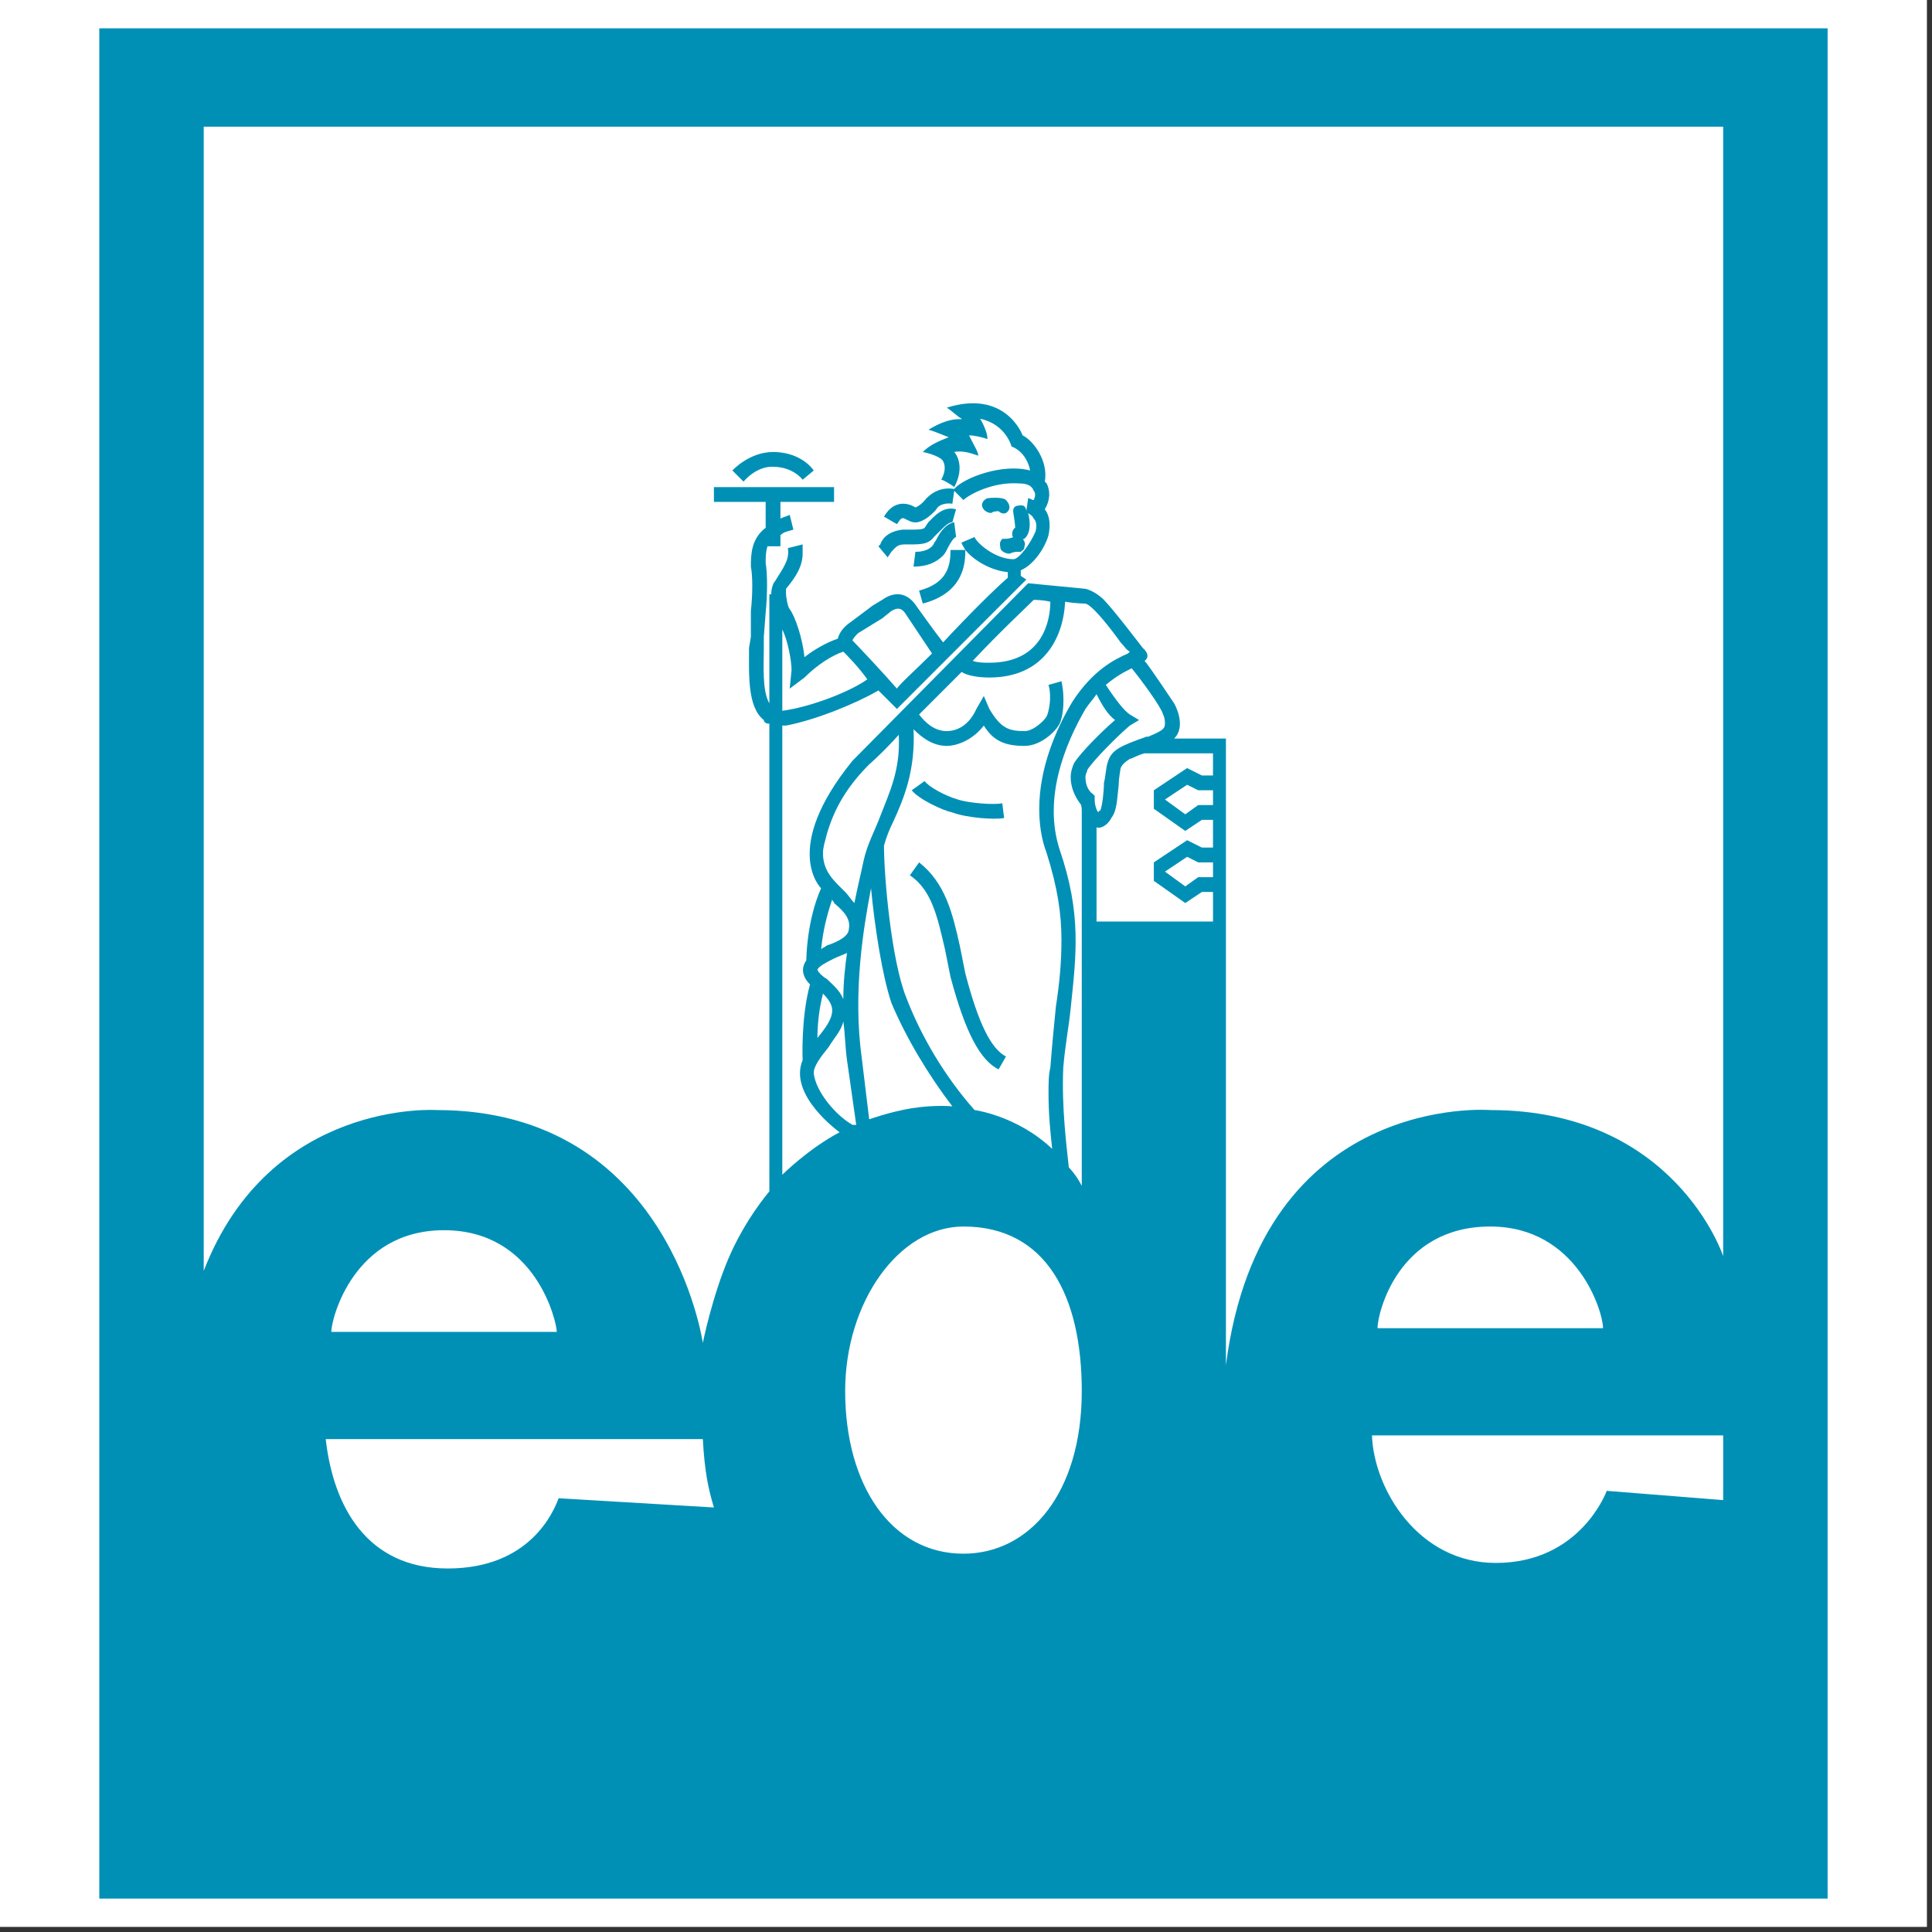 <svg width="380" height="380" xmlns="http://www.w3.org/2000/svg" xmlns:xlink="http://www.w3.org/1999/xlink" xml:space="preserve" overflow="hidden"><rect width="100%" height="100%" fill="#333333" stroke="none"/><defs><clipPath id="clip0"><rect x="0" y="0" width="380" height="380"/></clipPath><clipPath id="clip1"><rect x="0" y="0" width="379" height="379"/></clipPath></defs><g clip-path="url(#clip0)"><g clip-path="url(#clip1)"><path d="M0 0 379 0 379 379 0 379 0 0Z" fill="#FFFFFF" fill-rule="evenodd" fill-opacity="1"/><path d="M359.468 5.572 359.468 373.428 19.532 373.428 19.532 5.572 359.468 5.572Z" fill="#0090B6" fill-rule="evenodd" fill-opacity="1"/><path d="M171.32 174.706C169.867 182.341 167.685 195.064 169.504 208.157L170.959 220.155C170.959 220.155 174.958 218.7 179.321 217.975 184.046 217.245 187.319 217.609 187.319 217.609 182.593 211.429 178.23 204.156 175.322 197.249 173.503 191.795 172.048 182.343 171.32 174.706ZM161.869 195.432C161.148 198.285 160.782 201.215 160.777 204.158 162.233 202.341 163.686 200.521 163.686 198.706 163.688 197.613 162.96 196.521 161.869 195.432ZM165.868 200.884C165.504 202.705 164.051 204.156 162.96 205.977 161.505 207.794 160.052 209.61 160.052 211.065 160.416 214.703 164.415 219.426 167.687 221.247L168.412 221.247 166.596 208.519C166.232 205.977 166.232 203.431 165.868 200.884ZM162.596 192.524C163.688 193.615 165.141 194.705 165.868 196.521 165.868 193.25 166.232 189.978 166.596 187.432 165.868 187.795 164.777 188.159 164.051 188.523 162.596 189.25 161.143 189.978 160.777 190.703 160.777 191.069 161.869 192.158 162.596 192.524ZM206.586 118.354C205.135 117.991 203.678 117.991 203.315 117.991 201.864 119.446 196.771 124.172 191.317 129.989 192.408 130.352 193.497 130.352 194.589 130.352 205.135 130.35 206.586 121.99 206.586 118.354ZM166.232 175.436C166.959 176.163 167.323 176.891 168.049 177.616 168.776 173.981 169.504 171.071 169.867 169.254 170.595 165.98 172.048 163.438 173.139 160.528 174.956 155.803 177.138 151.438 176.775 144.531 173.503 148.166 170.959 150.347 170.959 150.347 166.596 154.71 164.051 159.073 162.596 164.163 162.233 165.616 161.869 166.708 161.869 167.799 161.869 171.434 164.051 173.253 166.232 175.436ZM166.959 182.707C167.323 180.89 166.232 179.433 164.051 177.616 164.051 177.252 163.688 177.252 163.688 176.889 162.596 180.16 161.869 183.069 161.507 186.704 161.871 186.34 162.234 186.34 162.598 185.977 164.777 185.251 166.959 184.16 166.959 182.707Z" fill="#FFFFFF" fill-rule="evenodd" fill-opacity="1"/><path d="M204.406 159.073C204.406 151.074 207.678 143.439 210.949 137.987 214.951 131.805 219.314 129.625 221.856 128.534L222.222 128.168C221.496 127.804 221.131 127.077 220.405 126.351 218.588 123.807 214.953 119.08 213.496 118.716 213.496 118.716 211.679 118.716 209.498 118.352 209.133 125.624 205.135 133.258 194.591 133.258 192.41 133.258 190.227 132.895 189.138 132.167L180.776 140.529C181.867 141.984 183.684 143.801 186.23 143.801 187.321 143.801 190.229 143.437 192.046 139.438L193.501 136.894 194.592 139.438C196.773 143.074 198.23 143.801 201.502 143.801 203.319 143.801 205.499 141.621 205.865 140.893 206.231 140.168 206.956 137.258 206.231 134.713L208.773 133.986C209.502 137.258 209.139 140.893 208.411 142.348 207.682 143.801 204.774 146.711 201.502 146.711 197.501 146.711 195.318 145.62 193.503 142.712 190.957 145.984 187.687 146.711 186.232 146.711 183.324 146.711 181.144 144.892 179.687 143.439 180.05 151.438 177.87 156.892 175.687 161.617 174.96 163.072 174.232 164.891 173.869 166.344 173.869 172.524 175.324 188.885 178.232 196.156 181.14 203.794 185.866 211.789 191.684 218.333 191.684 218.333 200.045 219.424 206.954 225.971 206.588 222.7 206.229 219.062 206.229 215.061 206.229 213.244 206.229 211.427 206.59 209.972 206.956 205.245 207.32 201.612 207.682 197.974 208.411 193.248 208.773 189.248 208.773 184.885 208.773 179.797 208.047 174.704 205.865 167.797 204.772 164.891 204.406 161.983 204.406 159.073ZM181.865 153.62C182.593 154.712 185.864 156.529 188.411 157.256 190.593 157.984 195.682 158.347 197.137 157.984L197.499 160.892C195.682 161.255 190.229 160.892 187.319 159.8 185.501 159.437 180.774 157.256 179.321 155.437L181.865 153.62ZM196.407 210.34C192.774 208.519 189.864 203.067 186.956 192.16L185.864 186.706C184.411 180.524 183.32 175.072 178.957 172.164L180.774 169.62C185.864 173.619 187.319 179.435 188.773 185.98L189.864 191.435C192.408 201.25 194.954 206.339 197.862 207.794L196.407 210.34Z" fill="#FFFFFF" fill-rule="evenodd" fill-opacity="1"/><path d="M233.126 177.616 226.947 173.253 226.947 169.618 233.49 165.255 236.398 166.708 238.583 166.708 238.583 161.255 236.398 161.255 233.126 163.436 226.947 159.073 226.947 155.437 233.49 151.074 236.398 152.529 238.583 152.529 238.583 148.166 225.132 148.166C223.677 148.53 222.586 149.257 222.222 149.257 221.131 149.985 220.767 150.349 220.405 151.074 220.405 151.438 220.039 152.893 220.039 154.346 219.674 157.62 219.674 159.437 218.588 160.892 217.859 162.347 216.404 163.072 215.678 162.71L215.678 181.252 238.585 181.252 238.585 175.436 236.4 175.436 233.126 177.616Z" fill="#FFFFFF" fill-rule="evenodd" fill-opacity="1"/><path d="M235.673 169.618 233.492 168.526 229.129 171.434 233.126 174.344 235.673 172.526 238.585 172.526 238.585 169.618 235.673 169.618ZM233.492 154.348 229.129 157.256 233.126 160.164 235.673 158.347 238.585 158.347 238.585 155.437 235.673 155.437 233.492 154.348ZM216.042 159.8C216.042 159.8 216.042 159.437 216.404 159.437 216.769 158.709 217.133 155.801 217.133 153.984 217.499 152.529 217.499 151.076 217.859 149.985 218.588 147.441 220.405 146.713 225.494 144.894L225.859 144.894C228.406 143.803 229.131 143.441 229.131 142.35 229.131 141.986 229.131 141.259 228.765 140.531 228.404 139.078 224.402 133.624 222.586 131.442 221.131 132.169 219.676 132.895 217.497 134.713 219.674 137.987 221.131 139.804 222.22 140.529L224.041 141.621 222.22 142.712C220.039 144.531 214.951 149.621 213.859 151.438 213.859 151.802 213.494 152.165 213.494 152.893 213.494 153.984 213.859 155.437 214.949 156.165L215.311 156.529 215.311 157.256C215.312 158.347 215.676 159.437 216.042 159.8Z" fill="#FFFFFF" fill-rule="evenodd" fill-opacity="1"/><path d="M210.59 152.893C210.59 151.802 210.951 150.712 211.315 149.985 212.77 147.804 216.767 143.803 219.314 141.623 217.859 140.531 216.767 138.715 215.676 136.534 214.951 137.625 214.221 138.351 213.496 139.442 209.498 146.349 205.135 156.894 208.407 167.073 212.77 179.801 211.679 187.797 210.588 198.34 210.222 201.978 209.496 205.613 209.133 209.976 208.767 217.975 209.858 225.975 210.224 229.607 210.224 229.607 211.679 231.062 212.77 233.244L212.77 159.802C212.77 159.075 212.77 158.347 212.404 157.984 211.315 156.529 210.59 154.712 210.59 152.893ZM153.87 123.807 153.87 139.804C159.324 139.076 166.959 136.168 170.595 133.622 168.778 131.078 166.596 128.895 165.868 128.168 163.688 128.895 160.777 130.714 158.233 133.258L155.325 135.441 155.689 131.805C155.687 129.989 154.961 125.989 153.87 123.807Z" fill="#FFFFFF" fill-rule="evenodd" fill-opacity="1"/><path d="M40.072 24.916 40.072 249.965C53.159 216.152 85.88 218.333 85.88 218.333 131.689 218.333 138.235 264.143 138.235 264.143 138.235 264.143 140.054 255.058 143.325 247.419 146.597 239.784 151.324 234.332 151.324 234.332L151.324 142.35C150.596 142.35 150.233 141.986 150.233 141.623 146.961 139.078 147.325 132.533 147.325 127.444L147.688 125.262 147.688 120.171C148.052 116.899 148.052 113.264 147.688 111.445 147.688 109.263 147.688 105.991 150.596 103.81L150.596 98.72 140.417 98.72 140.417 95.812 164.049 95.812 164.049 98.72 153.504 98.72 153.504 101.992C154.232 101.628 154.596 101.628 155.323 101.264L156.051 104.172C154.959 104.538 154.232 104.538 153.504 105.263L153.504 107.444 150.96 107.444C150.596 108.535 150.596 109.624 150.596 110.716 150.96 112.898 150.96 116.897 150.596 120.533L150.233 125.26 150.233 127.804C150.233 130.712 149.869 135.803 151.324 138.347L151.324 116.895 151.688 116.895C151.688 115.804 152.051 114.715 152.415 114.351 154.234 111.443 155.323 109.988 154.961 107.808L157.869 107.08 157.869 108.899C157.869 111.443 156.416 113.626 154.598 115.806L154.598 116.534C154.598 117.625 154.963 119.442 155.325 119.807 156.416 121.26 157.869 125.624 158.233 129.259 160.05 127.806 162.596 126.351 164.777 125.624 165.141 124.169 166.232 123.079 167.321 122.352L171.684 119.078 173.503 117.987C176.047 116.17 178.591 116.532 180.41 119.442 180.41 119.442 184.046 124.532 185.499 126.349 190.226 121.259 195.314 116.17 198.226 113.624L198.226 112.532C194.589 112.169 191.317 109.988 189.864 108.169 189.864 110.352 189.864 116.532 181.501 118.712L180.774 116.168C186.228 114.713 186.956 111.441 186.956 108.169L189.864 108.169C189.5 107.442 189.136 107.078 189.136 106.716L191.682 105.625C192.044 106.716 195.68 109.988 199.317 109.988 200.409 109.988 202.589 107.08 203.68 104.536 204.046 103.081 203.68 102.355 203.315 101.99 202.953 101.262 202.589 101.262 202.223 100.898 203.315 105.261 201.132 106.353 201.132 105.989 201.132 105.989 201.862 106.716 201.498 107.444 201.498 108.171 201.132 108.171 200.768 108.535L200.043 108.535C199.317 108.535 198.588 108.899 198.588 108.899 197.497 108.899 196.771 108.171 196.771 107.808 196.771 107.444 196.405 106.716 197.137 105.989 197.862 105.989 198.588 105.989 199.317 105.625 198.952 105.625 198.952 104.17 199.679 103.806 199.679 103.079 199.317 100.898 199.317 100.898 199.317 100.898 198.952 99.445 200.409 99.445 201.864 99.082 201.864 100.537 201.864 100.537L202.225 97.992C202.591 97.992 202.955 98.356 203.317 98.356 203.682 97.629 203.682 96.901 203.317 96.537 202.955 95.446 201.866 95.082 200.409 95.082 195.316 94.719 190.591 97.265 189.5 98.356L187.683 96.537 187.319 99.082C187.319 99.082 185.501 98.718 184.411 99.809 184.046 100.537 181.503 103.081 179.685 102.717 179.321 102.717 178.593 102.353 177.868 101.99 177.14 101.626 176.777 102.717 176.413 103.081 175.685 102.717 174.596 101.99 173.869 101.628 176.413 97.265 180.05 99.809 180.05 99.809 180.05 99.809 181.142 99.445 182.233 97.992 183.686 96.537 185.505 95.812 187.685 96.175 189.502 93.993 197.139 91.085 202.593 92.538 202.593 92.174 201.867 88.903 198.956 87.813 198.956 87.813 197.864 83.45 192.776 82.359 193.867 84.178 194.227 85.631 194.227 86.358 193.136 85.994 191.684 85.631 190.593 85.631 191.684 87.813 192.41 88.904 192.41 89.63 191.319 89.266 189.502 88.539 187.683 88.903 188.047 89.266 189.864 91.811 187.683 95.81 187.319 95.446 185.501 94.355 185.139 94.355 185.503 93.627 186.23 92.174 185.503 90.719 185.139 89.992 183.322 89.264 181.503 88.9 182.956 87.445 184.775 86.72 186.594 85.993 184.775 85.265 182.956 84.537 182.595 84.537 187.321 81.629 189.502 82.721 189.14 82.357 188.413 81.993 187.321 80.902 186.232 80.176 197.866 76.541 201.138 85.629 201.138 85.629 203.319 86.72 206.231 90.719 205.501 94.719L205.867 95.082C206.592 96.537 206.592 98.356 205.501 100.173 206.592 101.628 206.592 103.447 206.231 105.263 205.501 107.808 203.321 111.079 200.774 112.171L200.774 113.262 201.869 113.989 176.411 139.44 175.32 138.349 172.775 135.805C168.412 138.349 160.414 141.621 154.596 142.712L153.868 142.712 153.868 231.06C153.868 231.06 158.959 225.971 165.139 222.7 165.139 222.7 154.959 215.427 157.866 208.517 157.866 208.517 157.502 200.157 159.321 193.613 159.321 193.613 156.774 191.433 158.593 188.887 158.593 188.887 158.593 181.252 161.501 174.706 161.501 174.706 153.503 167.071 167.683 149.621L202.221 114.719 213.492 115.81C213.492 115.81 215.309 116.174 217.129 117.991 218.946 119.809 224.764 127.444 224.764 127.444 224.764 127.444 226.581 128.897 225.13 129.989 225.855 130.716 230.944 138.351 230.944 138.351 230.944 138.351 233.49 142.714 230.944 145.258L241.125 145.258 241.125 268.508C248.034 214.703 293.118 218.335 293.118 218.335 329.473 218.335 338.925 247.059 338.925 247.059L338.925 24.916 40.072 24.916ZM157.869 94.359C157.869 94.359 156.053 91.814 152.053 91.814 152.053 91.814 149.145 91.451 146.235 94.722L144.055 92.54C144.055 92.54 147.329 88.904 152.053 88.904 156.778 88.904 159.324 91.449 160.052 92.54L157.869 94.359ZM194.225 97.994C194.225 97.994 197.135 97.63 197.862 98.358 198.588 99.085 198.954 100.175 197.862 100.902 197.862 100.902 197.137 101.266 196.407 100.539 196.407 100.539 195.316 100.539 194.956 100.902 194.956 100.902 193.501 100.902 193.136 99.449 193.136 98.358 194.225 97.994 194.225 97.994ZM186.592 107.446C186.228 108.173 185.864 108.901 185.501 109.263 184.046 110.718 182.229 111.445 179.685 111.445L180.048 108.537C181.503 108.537 182.593 108.173 183.322 107.446 183.686 107.082 183.686 106.718 184.048 106.355 184.775 104.9 185.866 103.081 187.685 102.719L188.049 105.627C187.683 105.629 186.954 106.72 186.592 107.446ZM177.502 104.174 178.593 104.174C180.412 104.174 181.501 104.174 181.865 103.81L182.593 102.719C183.684 101.628 185.501 99.447 188.045 100.175L187.317 102.719C186.59 102.719 185.863 103.447 184.773 104.538L183.682 105.629C182.591 107.082 181.138 107.082 178.591 107.082L177.864 107.082C176.409 107.082 176.045 107.81 175.32 108.537L174.592 109.628 172.773 107.448 173.137 107.084C173.503 105.993 174.594 104.538 177.502 104.174Z" fill="#FFFFFF" fill-rule="evenodd" fill-opacity="1"/><path d="M183.32 128.535 178.23 120.901C177.138 119.082 176.047 119.809 175.322 120.173L173.505 121.628 168.778 124.536C168.412 124.9 167.687 125.627 167.687 125.989 168.778 127.08 174.23 132.897 176.413 135.443 176.775 134.715 180.41 131.444 183.32 128.535ZM138.237 283.051C138.601 289.598 139.328 292.87 140.419 296.503L109.878 294.687C108.787 297.595 104.062 308.499 88.065 308.499 72.068 308.499 65.522 296.142 64.069 283.051L138.237 283.051ZM166.232 273.599C166.232 256.145 176.775 241.241 189.5 241.241 205.861 241.241 212.77 255.058 212.77 273.599 212.77 293.595 202.589 305.591 189.5 305.591 175.322 305.593 166.232 292.14 166.232 273.599ZM315.297 261.237 270.937 261.237C270.937 258.329 274.938 241.241 293.118 241.241 310.206 241.241 315.297 257.966 315.297 261.237ZM109.514 261.963 65.158 261.963C65.158 259.421 69.522 241.967 87.335 241.967 105.515 241.967 109.514 260.148 109.514 261.963ZM338.927 282.325 338.927 295.052 316.024 293.232C316.024 293.232 310.935 307.41 294.211 307.41 278.937 307.41 270.213 292.87 269.851 282.325L338.927 282.325Z" fill="#FFFFFF" fill-rule="evenodd" fill-opacity="1"/></g></g></svg>
